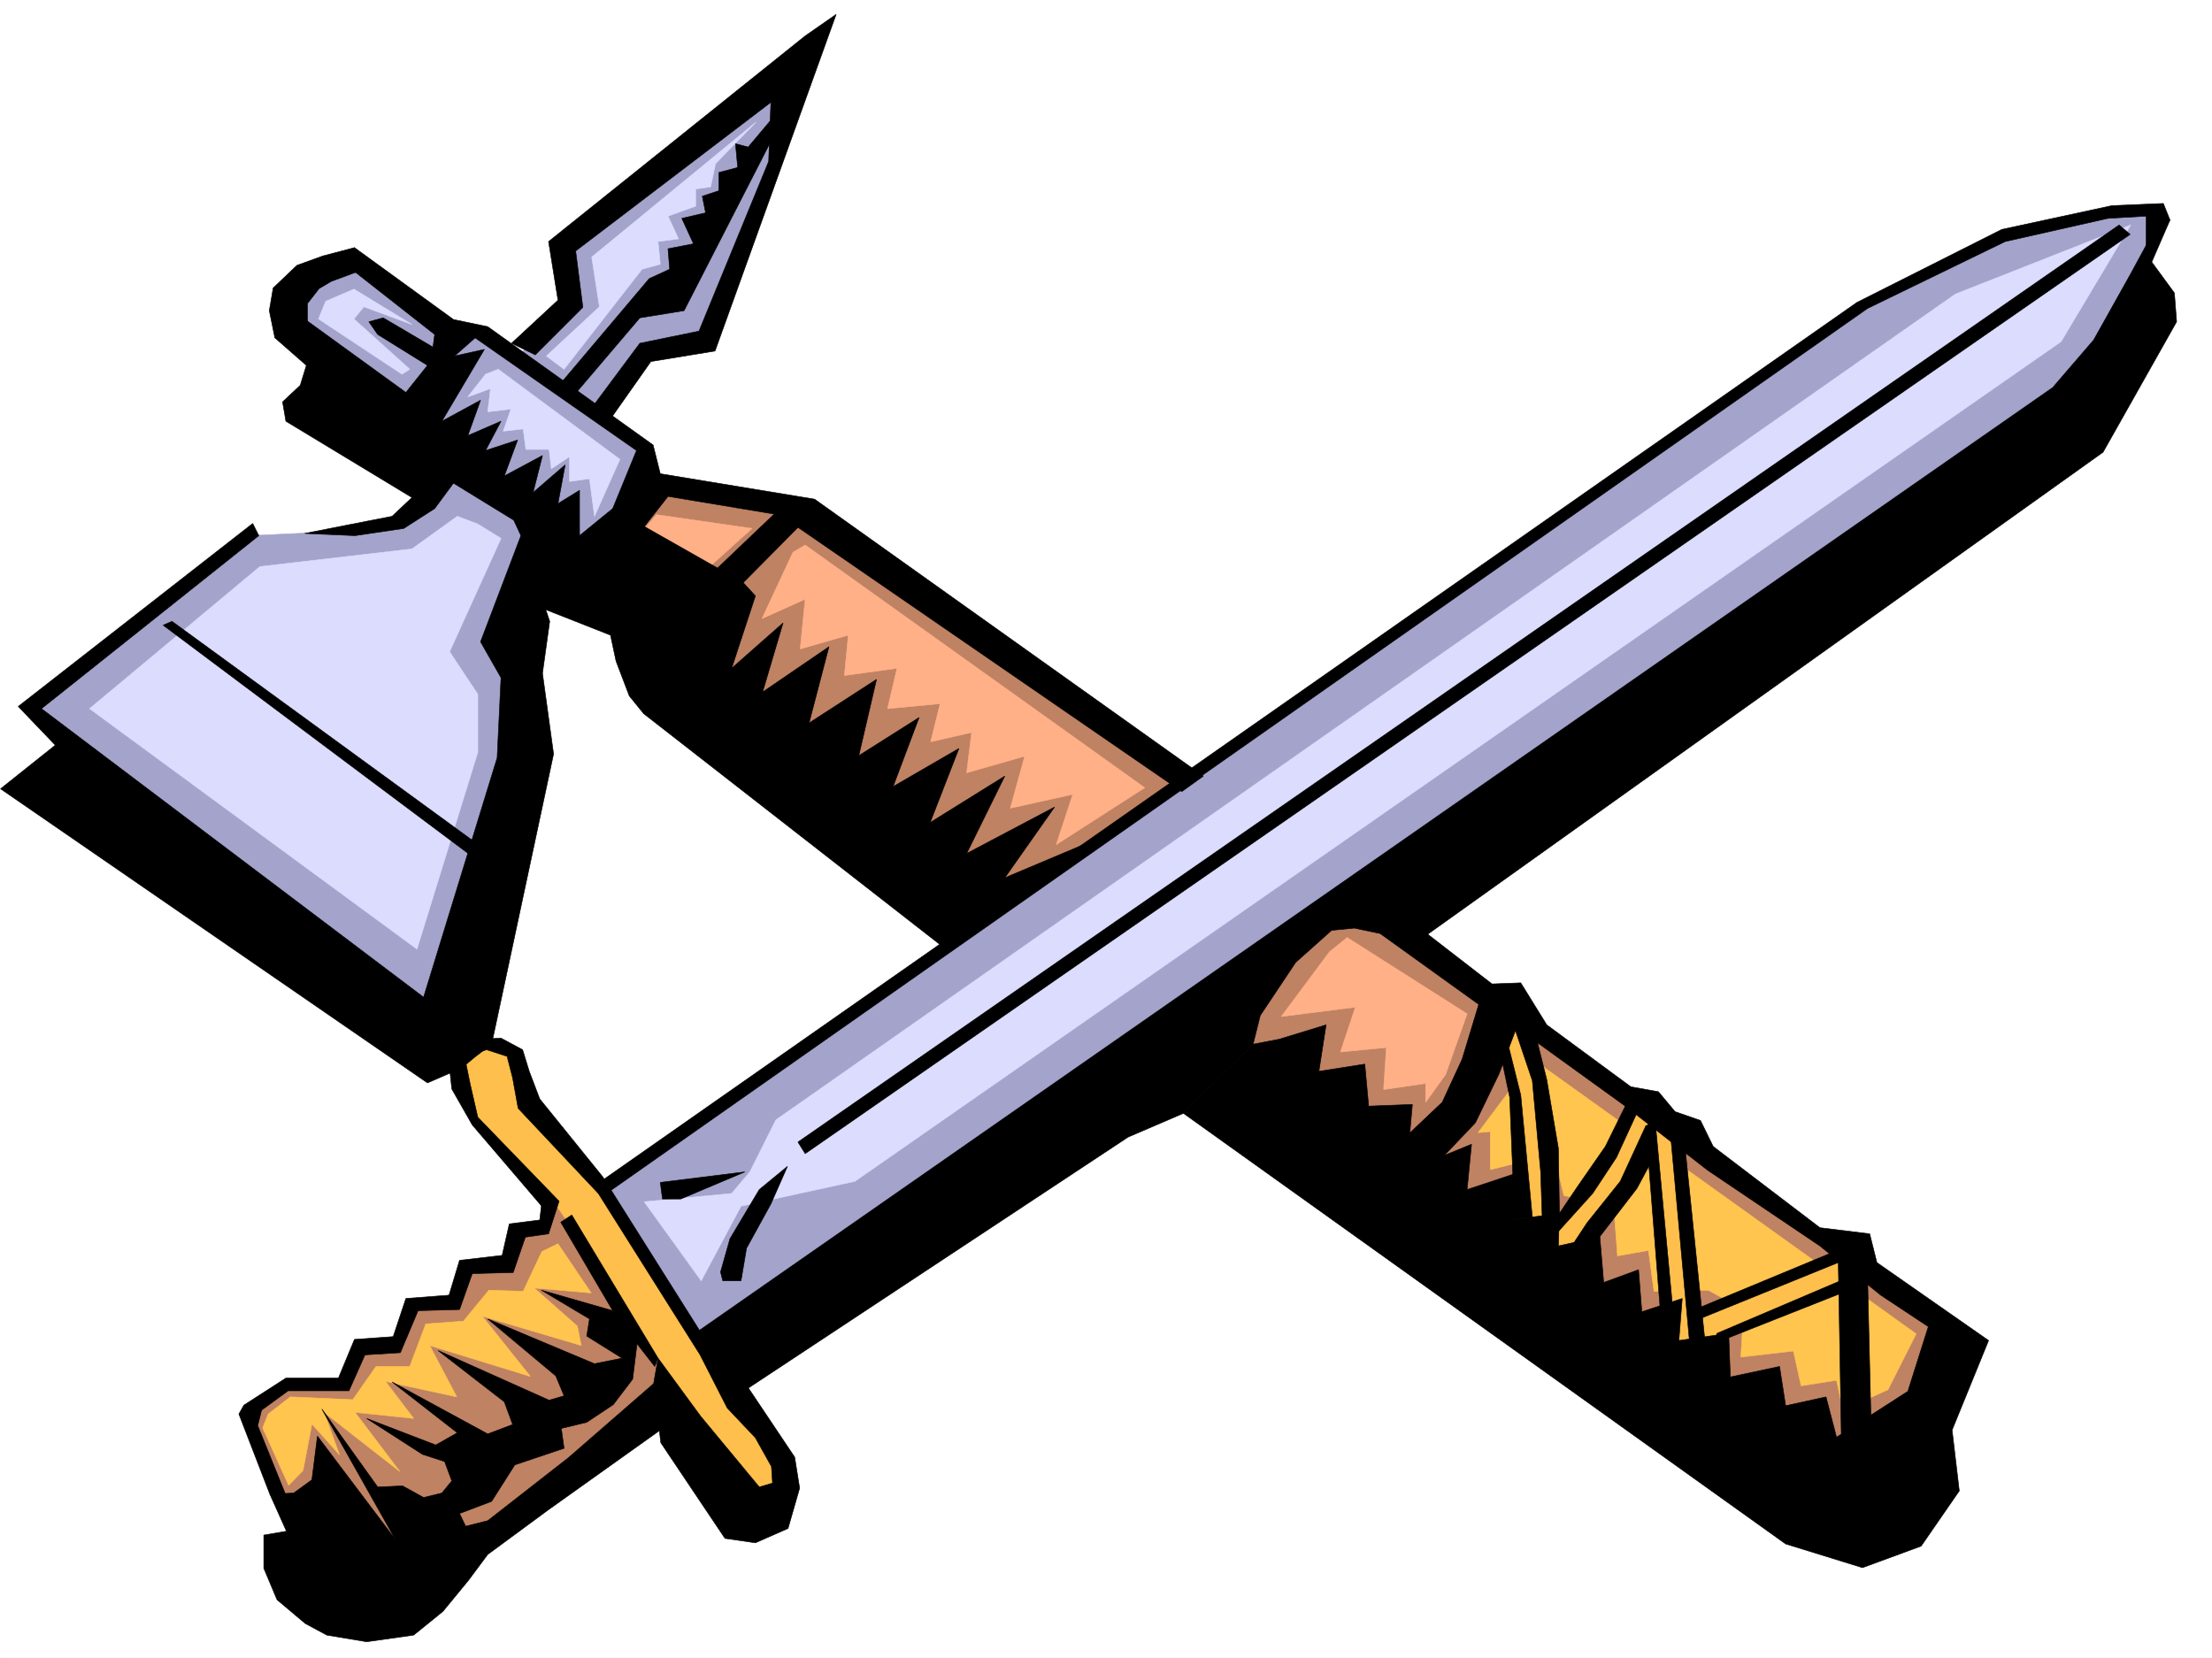 <svg xmlns="http://www.w3.org/2000/svg" width="2997.016" height="2246.297"><rect width="100%" height="100%" fill="#333333" stroke="none"/><defs><clipPath id="a"><path d="M0 0h2997v2244.137H0Zm0 0"/></clipPath></defs><path fill="#fff" d="M0 2246.297h2997.016V0H0Zm0 0"/><g clip-path="url(#a)" transform="translate(0 2.16)"><path fill="#fff" fill-rule="evenodd" stroke="#fff" stroke-linecap="square" stroke-linejoin="bevel" stroke-miterlimit="10" stroke-width=".743" d="M.742 2244.137h2995.531V-2.16H.743Zm0 0"/></g><path fill="#bf8263" fill-rule="evenodd" stroke="#bf8263" stroke-linecap="square" stroke-linejoin="bevel" stroke-miterlimit="10" stroke-width=".743" d="m872.867 661.375 208.285 24.71 600.188 415.716 260.719 204.492 125.12 76.402 202.301 141.54 201.563 157.3 178.332 128.836-95.168 164.023h-184.316L1270.75 1207.406 884.871 895.82 771.715 703.332Zm0 0"/><path fill="#ffb087" fill-rule="evenodd" stroke="#ffb087" stroke-linecap="square" stroke-linejoin="bevel" stroke-miterlimit="10" stroke-width=".743" d="m1801.219 1289.793-65.18 87.621 100.371-12.707-20.215 60.684 62.168-6.02-3.715 56.93 56.93-8.254v25.496l26.98-37.457 29.208-82.387-162.578-103.379zm0 0"/><path fill="#ffc54f" fill-rule="evenodd" stroke="#ffc54f" stroke-linecap="square" stroke-linejoin="bevel" stroke-miterlimit="10" stroke-width=".743" d="m2046.965 1475.555-44.223 59.16 16.5-1.488v51.691l86.176-21.738 13.488 56.93 67.41 12.745 5.239 68.895 41.953-7.469 7.508 55.406 73.43-1.488 47.937 26.2-3.715 64.437 71.164-8.254 10.477 47.195 47.976-7.507 8.992 40.468 60.684-27.722 38.2-75.657-510.255-365.507zm0 0"/><path fill="#ffbf4c" fill-rule="evenodd" stroke="#ffbf4c" stroke-linecap="square" stroke-linejoin="bevel" stroke-miterlimit="10" stroke-width=".743" d="m2037.227 1432.117 19.472 53.918 3.754 185.766 41.211 44.926 42.695-28.465 92.903-125.082 21.742 249.418 32.96 14.234 217.278-89.11-14.976-42.699-197.063 89.891-23.969-250.941-52.433-38.204-79.45 128.836-39.687 37.457-5.238-131.062-32.961-164.809-31.477 14.235zm0 0"/><path fill="#ffb087" fill-rule="evenodd" stroke="#ffb087" stroke-linecap="square" stroke-linejoin="bevel" stroke-miterlimit="10" stroke-width=".743" d="m1074.43 748.258-41.957 89.89 58.457-26.238-6.766 67.45 65.18-18.731-5.239 54.664 71.2-9.738-12.746 54.664 71.164-6.727-12.746 51.692 55.48-12.747-6.762 54.7 78.668-22.48-19.472 70.417 84.652-18.73-22.484 68.152 119.882-77.144L1090.93 738.52zm0 0"/><path fill="#a3a3cc" fill-rule="evenodd" stroke="#a3a3cc" stroke-linecap="square" stroke-linejoin="bevel" stroke-miterlimit="10" stroke-width=".743" d="M1062.426 92.121 761.98 336.301l12.747 80.152-71.942 64.399-61.43-35.192-29.207-3.008-128.128-90.636-83.91 23.226v64.438l117.613 111.59 64.437 110.105-35.191 38.203-33.742 9.735-93.645 12.746-81.68 3.714L40.47 963.23l555.18 432.172 87.663-363.28 9.735-229.946 121.406-47.938 65.18-106.351-6.766-44.926-58.414-35.191 65.18-89.891 88.406-19.469 106.39-298.883zm0 0"/><path fill="#dcdcff" fill-rule="evenodd" stroke="#dcdcff" stroke-linecap="square" stroke-linejoin="bevel" stroke-miterlimit="10" stroke-width=".743" d="M1024.223 165.55 801.707 348.306l10.477 67.406-71.903 66.664 23.969 17.95 105.648-135.56 24.711-6.726-3.011-30.734 27.722-3.715-14.234-30.73 37.457-13.489v-23.226l20.254-2.973 6.726-31.477zm-479.52 341.54-113.117-74.918 9.734-23.969 38.203-16.46 78.668 47.937-65.18-23.97-13.488 16.462 75.657 68.152zm113.157 0-24.008 30.691 30.73-11.222-3.754 31.437 31.477-3.715-10.48 29.95 26.98-3.008 3.754 27.722h31.437l3.008 26.235 24.71-16.5v33.703l26.981-3.754 6.766 50.95 34.445-77.145-164.843-122.11zm-38.243 192.488-61.426 44.184-206.058 23.968-230.766 192.49 443.59 325.82 82.383-266.625v-78.668l-38.2-57.672 69.676-153.547-31.476-19.472Zm0 0"/><path fill="#bf8263" fill-rule="evenodd" stroke="#bf8263" stroke-linecap="square" stroke-linejoin="bevel" stroke-miterlimit="10" stroke-width=".743" d="m924.598 1865.773-282.496 217.985-197.809 12.746-56.93-50.95-49.46-120.581 14.23-25.496 42.738-24.711 77.926 3.753 7.469-52.433 61.425-.742 16.5-63.653 56.188-2.27 20.254-48.679 56.93-3.754 14.23-40.43 28.465-3.011L756 1620.852zm0 0"/><path fill="#ffc54f" fill-rule="evenodd" stroke="#ffc54f" stroke-linecap="square" stroke-linejoin="bevel" stroke-miterlimit="10" stroke-width=".743" d="m734.258 1695.766-25.453 53.921-46.45-1.488-34.488 41.957-50.945 3.711-21.742 57.676h-45.707l-31.438 44.965-84.687-3.754-29.953 23.223-7.508 18.73 35.23 77.887 19.473-20.215 12.004-62.91 37.457 41.914-20.996-57.672 102.636 80.156-60.683-80.156 79.453 8.25-38.242-50.164 96.656 20.957-36.715-69.637 136.38 41.914-65.18-81.64 134.113 39.726-5.239-26.238-58.453-51.688 77.184 6.762L756 1685.29zm0 0"/><path fill="#ffbf4c" fill-rule="evenodd" stroke="#ffbf4c" stroke-linecap="square" stroke-linejoin="bevel" stroke-miterlimit="10" stroke-width=".743" d="m653.36 1411.902-35.97 5.98 5.239 58.419 24.71 52.43 107.173 105.609 23.968 35.191 83.168 128.836 58.454 94.387 53.918 122.851 71.203 29.207 18.726-52.433-107.914-176.027-131.101-204.493-106.395-116.832-17.242-71.16zm0 0"/><path fill="#a3a3cc" fill-rule="evenodd" stroke="#a3a3cc" stroke-linecap="square" stroke-linejoin="bevel" stroke-miterlimit="10" stroke-width=".743" d="m819.691 1605.133 1699.286-1188.68 207.543-105.61 166.331-23.222 35.231 5.238-5.984 35.192-112.41 229.203L950.05 1822.332l5.984 5.242zm0 0"/><path fill="#dcdcff" fill-rule="evenodd" stroke="#dcdcff" stroke-linecap="square" stroke-linejoin="bevel" stroke-miterlimit="10" stroke-width=".743" d="m872.867 1628.36 118.395-11.223 24.71-29.246 35.231-70.38L2649.375 398.47l237.496-93.606-94.387 158.043-1634.148 1137.73-154.324 33.704-53.961 101.113zm0 0"/><path fill="#ffb087" fill-rule="evenodd" stroke="#ffb087" stroke-linecap="square" stroke-linejoin="bevel" stroke-miterlimit="10" stroke-width=".743" d="m889.367 697.348-26.976 32.18 89.93 46.452 66.663-59.94zm0 0"/><path fill-rule="evenodd" stroke="#000" stroke-linecap="square" stroke-linejoin="bevel" stroke-miterlimit="10" stroke-width=".743" d="M350.648 725.773 56.188 960.22l517.722 391 99.664-324.336 5.242-108.578-27.722-48.68 54.699-143.852 38.984 116.13L735 912.28l15.016 109.363-83.946 393.227-22.445 17.246-17.984 14.973-46.454 20.215L.742 1068.836l74.172-59.156-50.203-52.434 317.687-247.933Zm0 0"/><path fill-rule="evenodd" stroke="#000" stroke-linecap="square" stroke-linejoin="bevel" stroke-miterlimit="10" stroke-width=".743" d="m412.855 722.805 56.93-11.223 61.426-12.004 26.98-25.453-170.828-103.383-4.496-26.195 23.969-22.485 8.25-26.976-42.7-37.422 24.712-36.715L549.94 531.801l29.246-36.715-67.445-41.918-12.004-17.242 19.508-5.238 67.41 39.687 2.27-17.207L460.05 352.016l20.215-16.461 134.113 97.36 46.45 9.737-44.927 39.723 40.43-8.992-57.672 97.36 52.434-28.466-17.242 47.938 44.964-19.473-20.957 39.688 43.438-14.235-17.985 48.72L735 617.194l-12.707 50.164 43.441-37.457L756 682.336l29.207-17.95v61.387l44.965-36.675 176.808 100.37L872.125 966.98l-19.473-23.964-17.984-47.196-7.508-35.191-98.883-38.98-22.484-95.876-9.734-20.957-81.68-50.164-25.453 34.446-41.957 26.941-65.961 9.734zm0 0"/><path fill-rule="evenodd" stroke="#000" stroke-linecap="square" stroke-linejoin="bevel" stroke-miterlimit="10" stroke-width=".743" d="M416.57 438.938v-27.723L432.328 391l16.461-9.734 40.469-15.016-8.992-30.695-42.7 11.222-35.226 12.746-32.219 30.696-5.238 30.73 7.504 36.715zM233.035 841.902l418.059 304.825-9.739 14.972-420.324-314.558zM1090.93 48.68 743.25 327.305 756 406.719l-62.953 58.414 32.219 15.719 64.437-64.399-9.734-76.398 264.508-201.485-3.008 80.157-94.426 229.945-80.156 16.46-67.45 90.634 25.497 14.976 56.93-80.898 86.917-14.23 164.102-456.141zm0 0"/><path fill-rule="evenodd" stroke="#000" stroke-linecap="square" stroke-linejoin="bevel" stroke-miterlimit="10" stroke-width=".743" d="M1051.203 178.258 926.828 420.949l-59.941 9.739-89.89 105.609-19.513-14.235 122.149-144.55 27.722-12.746-2.27-27.723 34.49-6.727-15.759-34.445 32.22-7.508-4.497-22.484 22.48-7.469V233.7l25.493-6.763-3.008-32.18 17.242 4.497 43.441-51.691zm0 0"/><path fill-rule="evenodd" stroke="#000" stroke-linecap="square" stroke-linejoin="bevel" stroke-miterlimit="10" stroke-width=".743" d="M643.625 457.664 862.391 610.43l-32.22 78.668 36.716 32.218 38.199-48.718 143.852 23.968-80.157 76.403 38.2 16.5 74.171-74.918 519.992 358.039 29.247-20.996-526.754-375.242-209.028-34.446-9.738-38.945-224.043-160.309zm0 0"/><path fill-rule="evenodd" stroke="#000" stroke-linecap="square" stroke-linejoin="bevel" stroke-miterlimit="10" stroke-width=".743" d="m872.125 966.98 411.332 320.582 202.305-150.574-124.38 52.434 67.45-95.871-119.137 62.91 51.688-104.867-101.152 62.953 38.984-100.371-89.188 51.652 35.23-93.605-81.679 51.687 24.008-103.379-91.418 59.16 26.98-103.343-89.93 61.425 27.72-93.644-69.676 61.426 32.219-98.102-16.5-17.984L879.633 920.53zm731.289 541.536 815.938 583.492 104.125 32.18 79.449-29.211 51.691-74.875-9.738-82.422 49.426-121.328-151.32-105.61-9.774-38.941-67.41-8.254-144.63-110.106-17.202-35.187-34.488-12.004-22.481-26.941-37.461-6.762-113.855-83.871-35.23-56.93-38.985 1.485-102.637-79.372-48.68 11.223 133.372 95.871 82.382 53.918 116.168 83.91 111.63 86.88 152.097 102.6 82.426 66.665 64.433 42.695-27.719 87.625-96.656 62.168-14.234-54.66-54.7 12.004-8.25-53.215-66.703 14.23-2.23-59.156-67.45 9.735 4.5-56.93-54.702 17.984-4.496-56.93-47.196 17.247-5.238-62.172-56.188 12.71 1.489-44.183-60.684 8.25 3.012-62.914-67.45 22.445 5.985-61.386-36.719 14.972-47.933-17.984 4.496-50.95-59.2 2.27-5.238-56.93-62.168 9.735 9.735-62.91-63.692 19.472-35.23 6.723zm0 0"/><path fill-rule="evenodd" stroke="#000" stroke-linecap="square" stroke-linejoin="bevel" stroke-miterlimit="10" stroke-width=".743" d="m2003.524 1360.953-22.485 74.172-26.977 58.418-56.968 53.918 59.937 17.984 41.996-44.18 32.22-66.667 26.937-71.16zm0 0"/><path fill-rule="evenodd" stroke="#000" stroke-linecap="square" stroke-linejoin="bevel" stroke-miterlimit="10" stroke-width=".743" d="m2035.742 1440.367 9.735 46.41 6.726 165.551 23.969-3.012-15.719-165.511-19.472-77.926zm16.461-47.195 23.969 71.164 11.262 123.555 2.226 65.921 23.227-9.734-1.489-88.367-15.714-92.902-15.016-59.903zm0 0"/><path fill-rule="evenodd" stroke="#000" stroke-linecap="square" stroke-linejoin="bevel" stroke-miterlimit="10" stroke-width=".743" d="m2202.074 1498.781-26.98 54.66-37.457 53.922-24.75 36.715-17.203 41.953 62.167-68.894 32.22-48.719 29.948-65.14zm27.719 26.942-34.484 74.914-44.965 56.187-27.723 41.953 44.965-23.226 50.207-65.18 21.738-40.43zm0 0"/><path fill-rule="evenodd" stroke="#000" stroke-linecap="square" stroke-linejoin="bevel" stroke-miterlimit="10" stroke-width=".743" d="m2229.793 1525.723 20.215 256.183 16.5-7.508-24.004-256.144zm34.449 20.996 24.711 269.633h20.996l-27.722-269.633zm0 0"/><path fill-rule="evenodd" stroke="#000" stroke-linecap="square" stroke-linejoin="bevel" stroke-miterlimit="10" stroke-width=".743" d="m2478.55 1698.777-176.85 73.391-2.973 16.46 199.293-80.897zm14.973 36.676-167.074 71.164-5.277 14.23 172.351-68.152zm0 0"/><path fill-rule="evenodd" stroke="#000" stroke-linecap="square" stroke-linejoin="bevel" stroke-miterlimit="10" stroke-width=".743" d="m2490.512 1698.777 4.5 258.414 40.468-12.75-5.242-217.199zM941.8 1806.617 2781.224 525.074l55.441-64.437 49.465-88.367 37.457-68.93 16.5-5.242-24.75 56.93 30.73 41.956 3.012 38.942-99.664 176.77-927.57 662.12-40.469-7.468-46.45-9.774-30.734 3.012-48.68 43.437-47.976 71.907-9.734 38.941-94.387 93.645-74.957 32.218-539.46 356.516zm125.122-226.195-38.2 31.437-39.726 66.664-12.707 44.965 2.969 11.965h24.754l7.465-44.184 33-59.937zm-172.312 21.699 114.64-14.23-86.922 36.715h-24.71zm186.542-54.661 1790-1242.597 14.977 12.707-1795.2 1245.61zm0 0"/><path fill-rule="evenodd" stroke="#000" stroke-linecap="square" stroke-linejoin="bevel" stroke-miterlimit="10" stroke-width=".743" d="m824.934 1614.871 1705.304-1196.93 186.547-90.636 139.352-31.434 51.73-3.012v47.196l32.219-41.957-8.992-22.442-69.676 2.969-149.129 32.219-196.281 98.886L812.184 1602.121Zm0 0"/><path fill-rule="evenodd" stroke="#000" stroke-linecap="square" stroke-linejoin="bevel" stroke-miterlimit="10" stroke-width=".743" d="m816.684 1594.656-85.395-105.61-14.234-37.46-8.993-29.207-29.246-15.719-41.21 2.23-29.211 31.477 3.753 35.188 27.723 48.68 101.152 118.355 16.461-14.973-110.144-113.86-10.48-45.71-7.505-36.676 29.989-8.992 27.722 8.992 7.508 29.211 7.465 41.172 108.66 115.383zm-5.984 22.481 137.866 218.687 36.715 71.903 38.2 40.468 21.742 38.946 1.484 22.441-17.984 5.281-79.414-95.875-57.711-78.668-5.985 34.446 9.739 80.156L982.27 2084.5l41.21 5.98 44.223-19.468 15.719-54.664-6.727-41.953-69.714-104.125-57.672-65.141-132.625-210.473zm0 0"/><path fill-rule="evenodd" stroke="#000" stroke-linecap="square" stroke-linejoin="bevel" stroke-miterlimit="10" stroke-width=".743" d="m885.613 1874.766-115.383 100.37-109.402 85.395-29.95 7.508-8.25-17.242 43.442-16.461 31.473-49.465 66.707-22.441-3.754-26.98 34.445-8.25 35.973-23.97 26.234-34.445 5.985-47.937 23.969 30.695 4.496-11.223-116.871-193.976-14.973 9.738 70.418 119.84-96.656-27.723 65.18 38.945-3.755 23.227 47.977 29.95-37.457 7.507-144.633-60.683 92.16 77.144 11.262 26.977-20.254 5.984-150.574-67.41 89.89 69.637 11.262 30.734-33.746 12.746-129.617-70.418 88.406 68.895-29.207 16.5-93.644-35.973 75.66 48.68 29.988 9.734 9.734 26.238-13.488 16.461-24.75 6.02-28.465-15.758-33.703 1.527-75.66-105.648 99.629 176.77-105.649-140.055-7.468 59.195-24.75 17.95-32.219 1.523 22.48 50.164-30.69 5.242v44.965l17.944 42.656 38.243 32.219 29.207 15.719 53.957 8.992 63.695-8.992 39.684-32.18 34.488-41.953 26.195-35.192 82.422-60.683 161.836-115.344zm0 0"/><path fill-rule="evenodd" stroke="#000" stroke-linecap="square" stroke-linejoin="bevel" stroke-miterlimit="10" stroke-width=".743" d="m734.258 1627.617-2.969 25.453-41.215 5.239-9.734 42.699-57.711 6.722-14.234 47.196-58.454 4.496-17.203 51.691-52.472 3.754-21.739 52.434h-71.164l-56.93 36.676-6.765 12 41.957 108.62 21.738 1.485-38.199-94.387 5.238-20.957 35.973-26.234h82.422l21.7-48.68 47.976-2.972 23.968-56.93 56.188-1.524 17.242-48.68 55.445-1.487 16.461-47.934 31.473-4.496 14.234-44.184zm0 0"/></svg>
